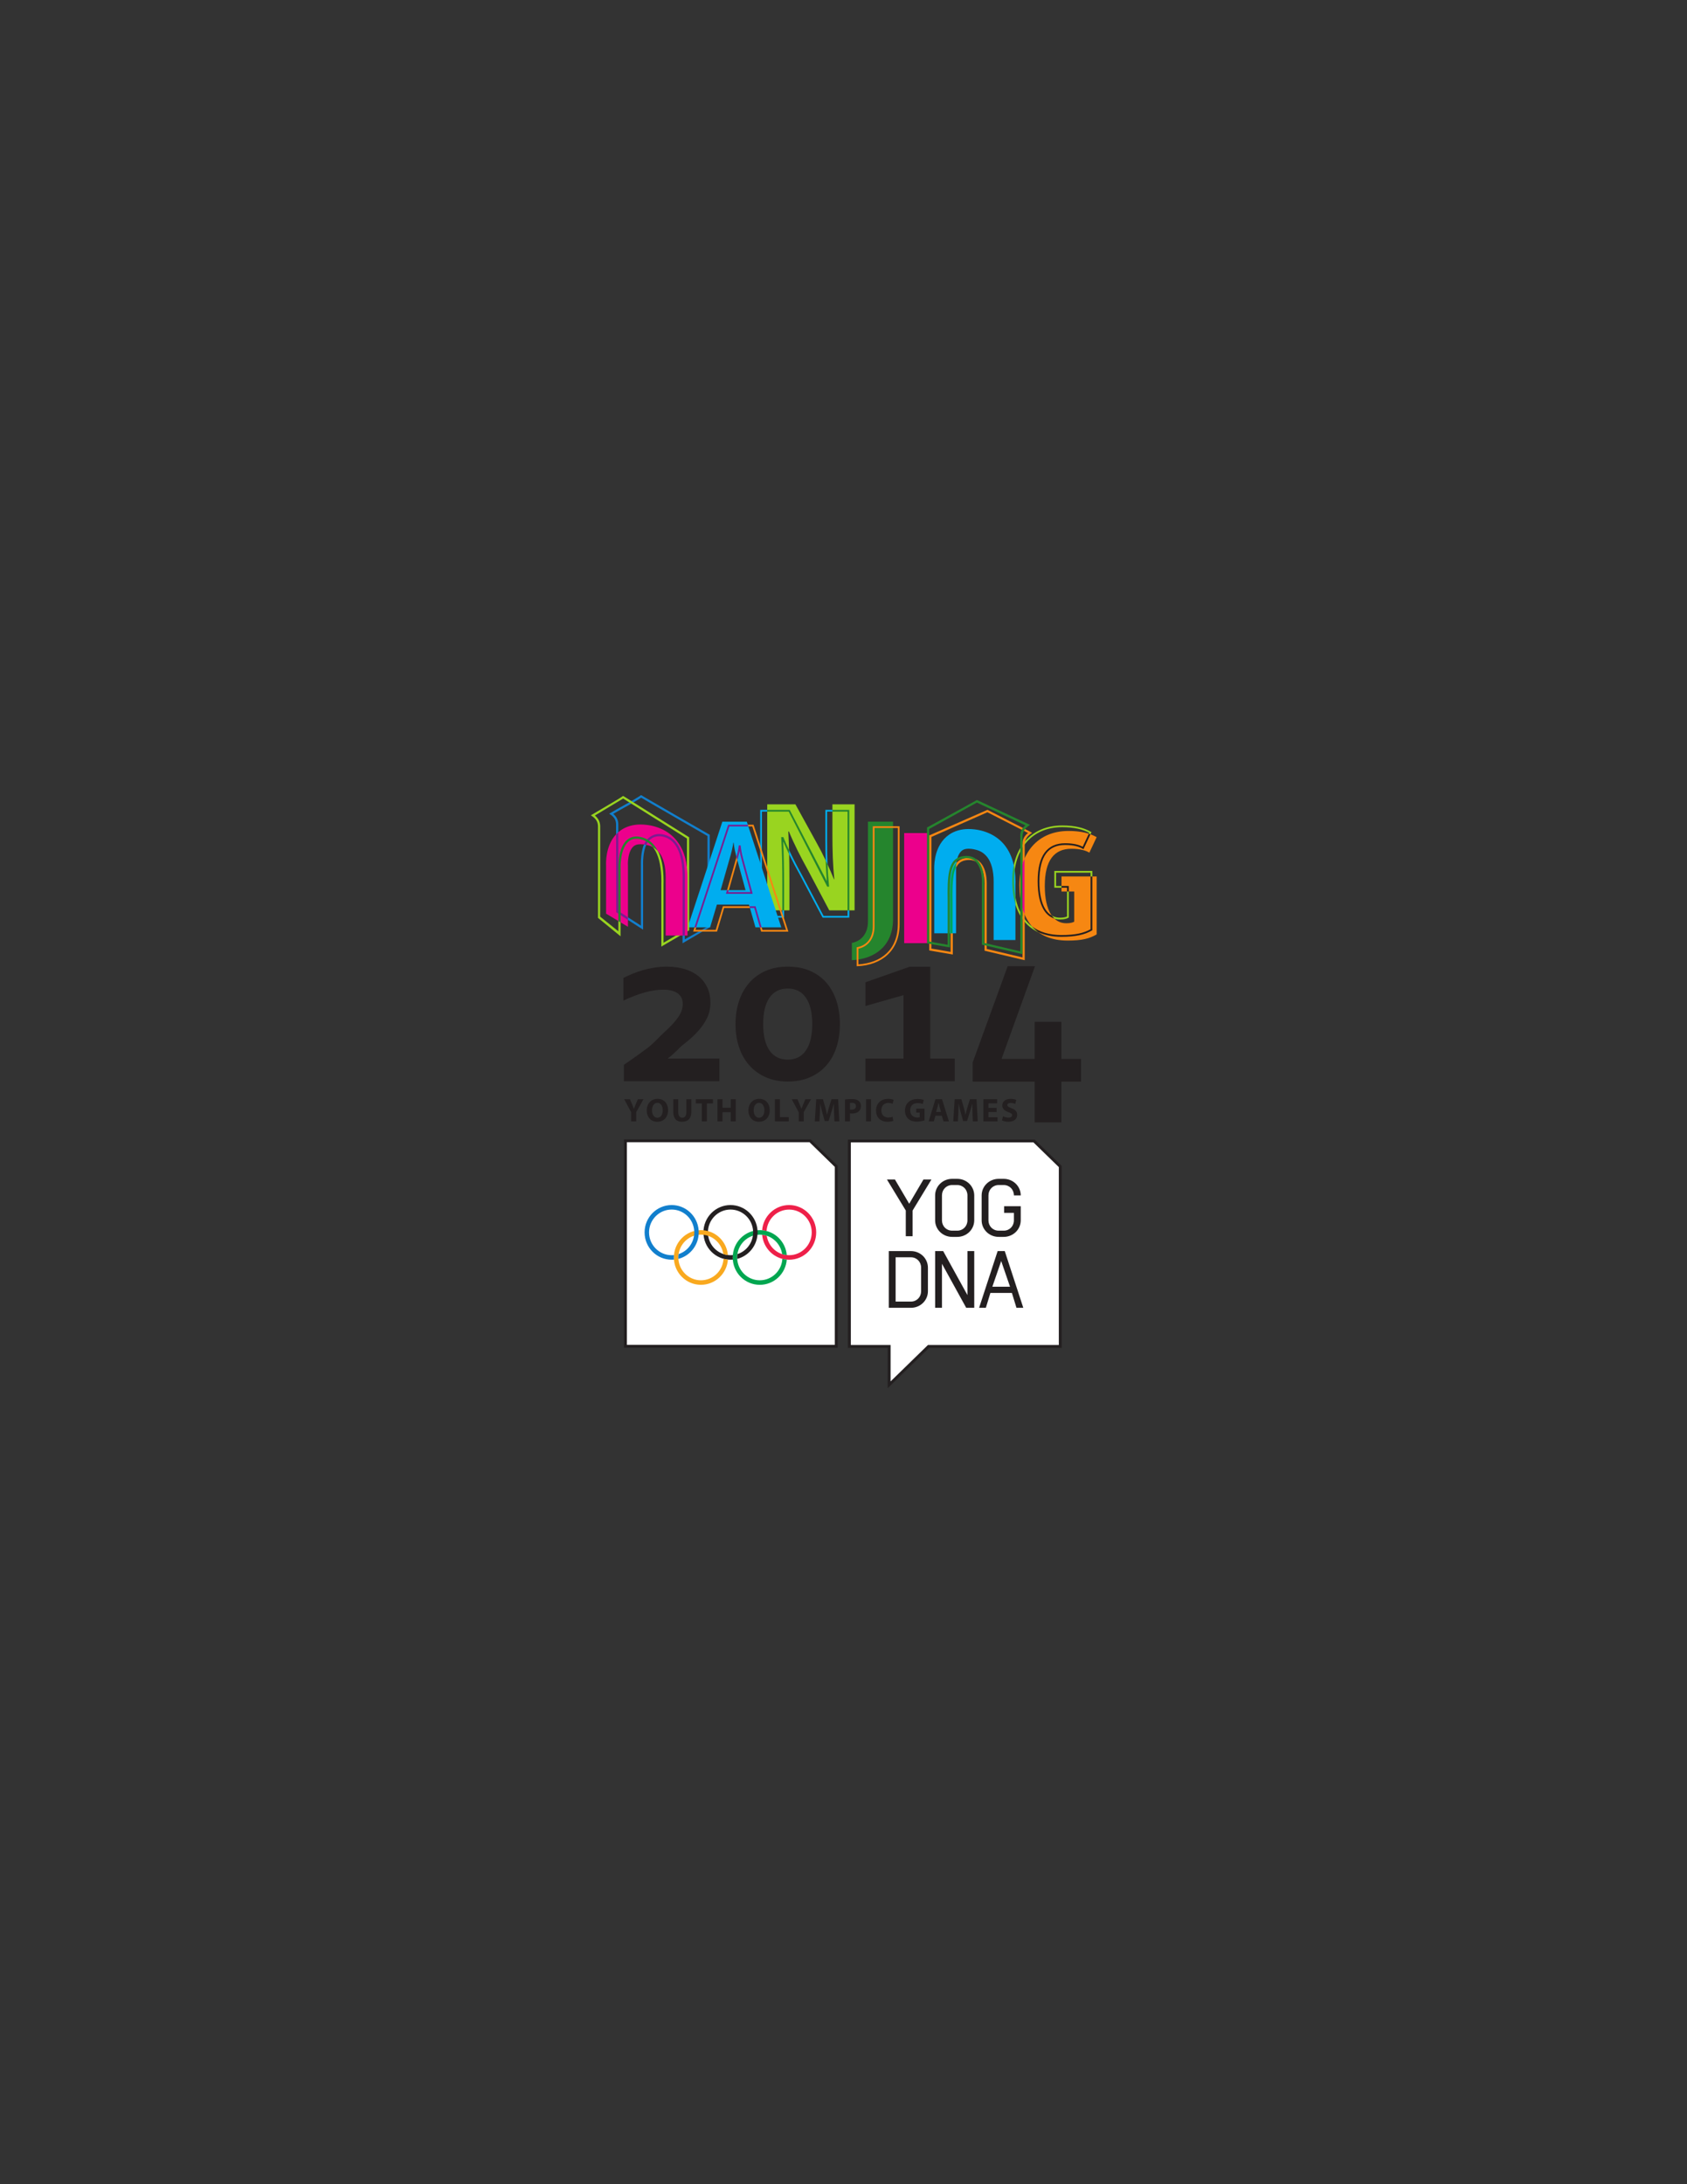 <?xml version="1.0" encoding="utf-8"?>
<!-- Generator: Adobe Illustrator 15.1.0, SVG Export Plug-In . SVG Version: 6.00 Build 0)  -->
<!DOCTYPE svg PUBLIC "-//W3C//DTD SVG 1.1//EN" "http://www.w3.org/Graphics/SVG/1.1/DTD/svg11.dtd">
<svg version="1.1"
	 id="svg2985" xmlns:dc="http://purl.org/dc/elements/1.1/" xmlns:cc="http://creativecommons.org/ns#" xmlns:rdf="http://www.w3.org/1999/02/22-rdf-syntax-ns#" xmlns:svg="http://www.w3.org/2000/svg" xmlns:sodipodi="http://sodipodi.sourceforge.net/DTD/sodipodi-0.dtd" xmlns:inkscape="http://www.inkscape.org/namespaces/inkscape" inkscape:version="0.48.2 r9819" sodipodi:docname="ç¬¬ä¸€æœŸNOCå…¬å‘Šè‹±æ–‡ç‰ˆ.pdf"
	 xmlns="http://www.w3.org/2000/svg" xmlns:xlink="http://www.w3.org/1999/xlink" x="0px" y="0px" width="612px" height="792px"
	 viewBox="-226 -302.351 612 792" enable-background="new -226 -302.351 612 792" xml:space="preserve">
<rect x="-226" y="-302.351" width="612" height="792" fill="#333333" stroke="none"/>
<sodipodi:namedview  id="namedview2987" inkscape:window-maximized="1" inkscape:cy="69.478255" inkscape:cx="118.00356" bordercolor="#666666" inkscape:zoom="2.5371819" pagecolor="#ffffff" guidetolerance="10" gridtolerance="10" fit-margin-left="0.5" objecttolerance="10" fit-margin-top="0.5" borderopacity="1" showgrid="false" inkscape:current-layer="g2993" inkscape:window-y="-8" inkscape:window-x="-8" fit-margin-bottom="0.5" fit-margin-right="0.5" inkscape:window-height="1028" inkscape:window-width="1920" inkscape:pageshadow="2" inkscape:pageopacity="0">
	</sodipodi:namedview>
<g id="g2993" transform="matrix(1.25,0,0,-1.25,-521.253,990.079)" inkscape:label="ç¬¬ä¸€æœŸNOCå…¬å‘Šè‹±æ–‡ç‰ˆ" inkscape:groupmode="layer">
	<g id="g3419" transform="matrix(1.056,0,0,1.056,-23.311,-35.889)">
		<g id="g3139">
			<g>
				<g id="g3141">
					<g id="g3147" transform="translate(520.676,753.689)">
						<path id="path3149" inkscape:connector-curvature="0" fill="#99D420" d="M6.631,6.238c-2.261,2.684-3.36,6.537-3.36,11.252
							c0,4.494,1.282,8.29,3.646,10.965c2.361,2.667,5.812,4.204,10.077,4.204c3.473,0,5.947-0.639,7.861-1.727l0.194-0.112
							l-2.206-4.688l-0.225,0.133c-0.896,0.528-2.337,1.033-4.815,1.033c-4.539-0.027-7.044-2.906-7.071-9.976
							c-0.008-3.398,0.583-5.924,1.579-7.566c1.003-1.652,2.382-2.437,4.087-2.441c0.96,0,1.572,0.165,1.933,0.333v7.907h-3.492
							v4.604h10.433V3.873l-0.113-0.072c-1.966-1.131-4.356-1.735-8.373-1.735v0.243v0.24c3.888,0,6.162,0.562,8.013,1.6v15.533
							h-9.479v-3.652h3.488V7.362l-0.121-0.074c-0.43-0.235-1.147-0.458-2.288-0.458c-1.867,0-3.44,0.915-4.498,2.679
							c-1.065,1.762-1.647,4.363-1.647,7.812c0,3.583,0.66,6.185,1.95,7.915c1.282,1.732,3.218,2.542,5.6,2.533
							c2.35,0,3.848-0.44,4.825-0.966l1.799,3.825c-1.805,0.966-4.134,1.561-7.433,1.561c-8.29-0.016-13.228-5.885-13.25-14.699
							C3.777,8.209,8.028,2.573,16.786,2.549v-0.24V2.066H16.77C12.278,2.066,8.881,3.553,6.631,6.238"/>
					</g>
					<g id="g3151" transform="translate(459.416,756.372)">
						<path id="path3153" inkscape:connector-curvature="0" fill="#99D420" d="M-2.808,6.651v29.132h7.744l5.818-10.554
							c1.743-3.087,3.445-6.748,4.791-10.054h0.082c-0.39,3.877-0.521,7.833-0.521,12.269v8.338h6.097V6.651h-6.961L8.245,17.963
							C6.5,21.092,4.55,24.882,3.155,28.315H2.983c0.215-3.912,0.303-8.044,0.303-12.833v-8.83H-2.808z"/>
					</g>
					<g id="g3155" transform="translate(474.938,780.283)">
						<path id="path3157" inkscape:connector-curvature="0" fill="#25852D" d="M-0.416,10.335V9.864h4.161v-27.141h0.475v27.611
							H-0.416z M-1.755-4.659c-0.166,0.371-0.34,0.744-0.516,1.111C-2.212-5.5-1.953-9.233-1.953-9.233l-10.193,19.567h-6.189V9.864
							h5.917l10.577-20.613h0.518l-0.029,0.271C-1.543-8.582-1.673-6.654-1.755-4.659 M-12.337-0.693
							c-0.543,1.149-1.064,2.303-1.507,3.414l-0.068,0.145h-0.582l0.016-0.252c0.222-3.904,0.304-8.036,0.304-12.819v-7.072h0.476
							v7.072c0,4.419-0.074,8.286-0.262,11.939c0.504-1.185,1.065-2.397,1.656-3.6C-12.314-1.472-12.324-1.083-12.337-0.693"/>
					</g>
					<g id="g3159" transform="translate(473.782,767.303)">
						<path id="path3161" inkscape:connector-curvature="0" fill="#00ADEF" d="M-0.594,8.335c-0.081,2.049-0.118,4.174-0.118,6.421
							v8.099h1.46v0.471h-1.939v-8.57c0-1.845,0.023-3.606,0.082-5.315C-0.938,9.071-0.765,8.707-0.594,8.335 M-13.015-5.804h-5.614
							v28.653h1.45v0.474h-1.93V-6.281h6.57v2.002h-0.475V-5.804z M4.906-4.28v-1.524H-1.68L-7.604,5.388
							c-1.18,2.11-2.445,4.52-3.575,6.911c0.011-0.389,0.021-0.778,0.031-1.174c1.01-2.077,2.095-4.138,3.121-5.968l6.067-11.439
							h7.342v2.002H4.906z"/>
					</g>
					<g id="g3163" transform="translate(445.886,734.379)">
						<path id="path3165" inkscape:connector-curvature="0" fill="#231F20" d="M-4.892,3.262c0-1.484-0.302-2.872-0.91-4.153
							C-6.412-2.171-7.247-3.4-8.321-4.573c-1.065-1.183-2.329-2.335-3.799-3.459c-1.46-1.128-2.686-2.738-4.403-3.908v-0.129
							l14.112,0.013v-6.236h-26.269v4.5c2.167,1.484,4.241,2.948,6.199,4.394c1.963,1.434,3.687,3.492,5.171,4.809
							c1.471,1.307,2.645,2.585,3.522,3.831c0.862,1.229,1.299,2.452,1.299,3.654c0,0.719-0.138,1.33-0.407,1.827
							c-0.268,0.493-0.64,0.903-1.134,1.227c-0.486,0.314-1.052,0.548-1.706,0.694c-0.65,0.147-1.353,0.219-2.121,0.219
							c-1.488,0-3.132-0.242-4.929-0.717c-1.795-0.473-4.103-1.36-6.022-2.294v6.229c0.661,0.349,1.857,0.889,2.69,1.225
							c0.837,0.344,1.744,0.65,2.716,0.932c0.965,0.279,2.005,0.504,3.108,0.673c1.107,0.184,2.256,0.272,3.431,0.272
							c1.752,0,3.371-0.222,4.842-0.649c1.462-0.438,2.724-1.073,3.781-1.912c1.053-0.829,1.871-1.872,2.464-3.1
							C-5.19,6.293-4.892,4.878-4.892,3.262"/>
					</g>
					<g id="g3167" transform="translate(476.721,729.303)">
						<path id="path3169" inkscape:connector-curvature="0" fill="#231F20" d="M-0.141,2.481c0-2.249-0.306-4.34-0.911-6.261
							c-0.617-1.926-1.521-3.59-2.714-4.987c-1.205-1.404-2.703-2.511-4.487-3.313c-1.789-0.811-3.862-1.218-6.219-1.218
							c-2.316,0-4.356,0.407-6.138,1.218c-1.778,0.802-3.272,1.909-4.495,3.313c-1.226,1.397-2.148,3.061-2.783,4.987
							c-0.625,1.922-0.94,4.012-0.94,6.261c0,2.246,0.315,4.339,0.94,6.26c0.635,1.925,1.557,3.59,2.783,5.009
							c1.223,1.416,2.717,2.524,4.495,3.317c1.782,0.793,3.822,1.191,6.138,1.191c2.358,0,4.431-0.397,6.219-1.191
							c1.784-0.793,3.283-1.901,4.487-3.317c1.193-1.419,2.097-3.084,2.714-5.009C-0.448,6.82-0.141,4.726-0.141,2.481 M-7.74,2.481
							c0,3.145-0.578,5.553-1.739,7.235c-1.154,1.687-2.822,2.531-4.994,2.531c-2.188,0-3.865-0.844-5.022-2.531
							c-1.162-1.682-1.732-4.09-1.732-7.235c0-3.14,0.57-5.552,1.732-7.239c1.157-1.683,2.834-2.526,5.022-2.526
							c2.171,0,3.84,0.843,4.994,2.526C-8.318-3.072-7.74-0.66-7.74,2.481"/>
					</g>
				</g>
			</g>
		</g>
		<g id="g3171" transform="translate(491.87,721.094)">
			<path id="path3173" inkscape:connector-curvature="0" fill="#231F20" d="M2.192,1.215v17.423l-10.457-2.975v6.511l12.16,4.275
				h5.644V1.215h6.735v-6.224H-8.273v6.224H2.192z"/>
		</g>
		<g id="g3175" transform="translate(515.24,721.094)">
			<path id="path3177" inkscape:connector-curvature="0" fill="#231F20" d="M5.793,1.215l0.063-0.087l9.015-0.013V11.32h7.352V1.116
				h5.396v-6.229h-5.396v-11.192h-7.352v11.192H-2.181v5.236L7.45,26.583h7.507L5.793,1.215z"/>
		</g>
		<g id="g3179">
			<g>
				<g id="g3181">
					<g id="g3187" transform="translate(427.019,706.147)">
						<path id="path3189" inkscape:connector-curvature="0" fill="#231F20" d="M-7.798-1.087v2.497L-9.728,5h1.586l0.619-1.464
							c0.185-0.44,0.315-0.769,0.465-1.165h0.016c0.138,0.383,0.276,0.732,0.462,1.165L-5.965,5h1.551l-2.009-3.554v-2.533H-7.798z"
							/>
					</g>
					<g id="g3191" transform="translate(433.209,706.055)">
						<path id="path3193" inkscape:connector-curvature="0" fill="#231F20" d="M-6.845-1.101c-1.801,0-2.87,1.373-2.87,3.103
							c0,1.827,1.178,3.194,2.973,3.194c1.87,0,2.89-1.404,2.89-3.088c0-2.004-1.202-3.21-2.989-3.21H-6.845z M-6.785-0.004
							c0.936,0,1.467,0.875,1.467,2.075c0,1.091-0.513,2.027-1.467,2.027c-0.95,0-1.485-0.918-1.485-2.066
							c0-1.135,0.555-2.036,1.477-2.036H-6.785z"/>
					</g>
					<g id="g3195" transform="translate(438.226,711.42)">
						<path id="path3197" inkscape:connector-curvature="0" fill="#231F20" d="M-6.072-0.275v-3.497
							c0-1.056,0.403-1.587,1.102-1.587c0.722,0,1.121,0.5,1.121,1.587v3.497h1.38v-3.42c0-1.875-0.953-2.773-2.55-2.773
							c-1.541,0-2.431,0.864-2.431,2.794v3.398H-6.072z"/>
					</g>
				</g>
			</g>
		</g>
		<g id="g3199" transform="translate(443.846,710.419)">
			<path id="path3201" inkscape:connector-curvature="0" fill="#231F20" d="M-5.206-0.428h-1.645v1.154h4.69v-1.154h-1.665V-5.36
				h-1.379V-0.428z"/>
		</g>
		<g id="g3203" transform="translate(448.761,711.42)">
			<path id="path3205" inkscape:connector-curvature="0" fill="#231F20" d="M-4.449-0.275v-2.343h2.273v2.343h1.369v-6.086h-1.369
				v2.535h-2.273v-2.535h-1.377v6.086H-4.449z"/>
		</g>
		<g id="g3207">
			<g>
				<g id="g3209">
					<g id="g3215" transform="translate(457.418,706.055)">
						<path id="path3217" inkscape:connector-curvature="0" fill="#231F20" d="M-3.115-1.101c-1.805,0-2.868,1.373-2.868,3.103
							c0,1.827,1.176,3.194,2.963,3.194c1.878,0,2.896-1.404,2.896-3.088c0-2.004-1.199-3.21-2.985-3.21H-3.115z M-3.05-0.004
							c0.924,0,1.461,0.875,1.461,2.075c0,1.091-0.514,2.027-1.461,2.027C-4,4.097-4.541,3.18-4.541,2.031
							c0-1.135,0.557-2.036,1.481-2.036H-3.05z"/>
					</g>
				</g>
			</g>
		</g>
		<g id="g3219" transform="translate(461.249,711.42)">
			<path id="path3221" inkscape:connector-curvature="0" fill="#231F20" d="M-2.525-0.275h1.37v-4.934h2.427v-1.152h-3.797V-0.275z"
				/>
		</g>
		<g id="g3223">
			<g>
				<g id="g3225">
					<g id="g3231" transform="translate(466.915,706.147)">
						<path id="path3233" inkscape:connector-curvature="0" fill="#231F20" d="M-1.652-1.087v2.497L-3.579,5H-2l0.615-1.464
							c0.194-0.44,0.326-0.769,0.478-1.165h0.013c0.135,0.383,0.278,0.732,0.458,1.165L0.183,5h1.543l-2.002-3.554v-2.533H-1.652z"
							/>
					</g>
					<g id="g3235" transform="translate(475.332,708.165)">
						<path id="path3237" inkscape:connector-curvature="0" fill="#231F20" d="M-0.356-0.776C-0.389-0.04-0.414,0.831-0.414,1.732
							h-0.012c-0.204-0.78-0.462-1.651-0.698-2.363L-1.86-3.009h-1.076l-0.65,2.35c-0.199,0.721-0.403,1.583-0.552,2.391h-0.016
							c-0.033-0.828-0.071-1.764-0.101-2.529l-0.122-2.31h-1.274l0.39,6.093h1.839l0.6-2.045c0.192-0.696,0.374-1.456,0.508-2.171
							h0.037c0.164,0.709,0.375,1.504,0.582,2.188l0.643,2.028h1.812l0.323-6.093h-1.341L-0.356-0.776z"/>
					</g>
					<g id="g3239" transform="translate(477.935,711.35)">
						<path id="path3241" inkscape:connector-curvature="0" fill="#231F20" d="M0.046-0.285c0.432,0.077,1.028,0.131,1.868,0.131
							c0.851,0,1.463-0.164,1.869-0.496c0.391-0.299,0.644-0.808,0.644-1.404c0-0.607-0.192-1.115-0.55-1.443
							c-0.477-0.44-1.175-0.645-1.993-0.645c-0.181,0-0.34,0.01-0.472,0.041v-2.188H0.046V-0.285z M1.412-3.05
							c0.121-0.025,0.266-0.03,0.467-0.03c0.731,0,1.18,0.366,1.18,0.98c0,0.56-0.374,0.9-1.072,0.9
							c-0.283,0-0.472-0.021-0.575-0.047V-3.05z"/>
					</g>
				</g>
			</g>
		</g>
		<path id="path3243" inkscape:connector-curvature="0" fill="#231F20" d="M483.762,705.058h1.373v6.087h-1.373V705.058z"/>
		<g id="g3245">
			<g>
				<g id="g3247">
					<g id="g3253" transform="translate(489.445,706.284)">
						<path id="path3255" inkscape:connector-curvature="0" fill="#231F20" d="M1.818-1.065C1.578-1.186,1-1.336,0.265-1.336
							c-2.103,0-3.195,1.321-3.195,3.066c0,2.088,1.481,3.239,3.334,3.239c0.713,0,1.25-0.15,1.501-0.28l-0.29-1.077
							C1.334,3.727,0.954,3.84,0.457,3.84c-1.093,0-1.938-0.666-1.938-2.038c0-1.217,0.727-1.973,1.947-1.973
							c0.422,0,0.869,0.074,1.153,0.189L1.818-1.065z"/>
					</g>
					<g id="g3257" transform="translate(496.872,706.386)">
						<path id="path3259" inkscape:connector-curvature="0" fill="#231F20" d="M2.963-1.05C2.528-1.193,1.729-1.397,0.923-1.397
							c-1.119,0-1.92,0.284-2.48,0.812c-0.551,0.545-0.855,1.33-0.855,2.231C-2.401,3.67-0.934,4.83,1.064,4.83
							c0.786,0,1.397-0.154,1.694-0.292l-0.291-1.11c-0.333,0.153-0.738,0.258-1.41,0.258c-1.151,0-2.027-0.653-2.027-1.967
							c0-1.265,0.799-1.99,1.93-1.99c0.303,0,0.559,0.019,0.673,0.064v1.287h-0.95v1.078h2.28V-1.05z"/>
					</g>
					<g id="g3261" transform="translate(499.468,707.502)">
						<path id="path3263" inkscape:connector-curvature="0" fill="#231F20" d="M3.363-0.879L2.931-2.44H1.508l1.862,6.095h1.802
							L7.074-2.44H5.583L5.112-0.879H3.363z M4.907,0.147L4.525,1.445C4.43,1.803,4.323,2.259,4.233,2.623H4.202
							c-0.08-0.368-0.184-0.83-0.271-1.179L3.557,0.147H4.907z"/>
					</g>
					<g id="g3265" transform="translate(508.296,708.165)">
						<path id="path3267" inkscape:connector-curvature="0" fill="#231F20" d="M4.723-0.776c-0.021,0.736-0.05,1.608-0.05,2.508
							h-0.02C4.459,0.952,4.2,0.081,3.969-0.631L3.227-3.009H2.15l-0.658,2.35C1.302,0.063,1.1,0.925,0.947,1.732H0.922
							C0.895,0.904,0.866-0.032,0.829-0.797l-0.118-2.31H-0.56l0.386,6.093h1.836L2.255,0.94c0.205-0.696,0.38-1.456,0.514-2.171
							h0.043c0.166,0.709,0.369,1.504,0.573,2.188l0.644,2.028h1.808l0.334-6.093H4.819L4.723-0.776z"/>
					</g>
				</g>
			</g>
		</g>
		<g id="g3269" transform="translate(514.035,708.379)">
			<path id="path3271" inkscape:connector-curvature="0" fill="#231F20" d="M5.607-0.743H3.371v-1.449h2.502v-1.13H1.99V2.77h3.758
				V1.637H3.371V0.372h2.236V-0.743z"/>
		</g>
		<g id="g3273">
			<g>
				<g id="g3275">
					<g id="g3281" transform="translate(515.567,707.362)">
						<path id="path3283" inkscape:connector-curvature="0" fill="#231F20" d="M5.843-0.899c0.359-0.188,0.935-0.377,1.524-0.377
							c0.636,0,0.966,0.261,0.966,0.674c0,0.363-0.284,0.59-1.022,0.842c-1.01,0.363-1.68,0.918-1.68,1.817
							c0,1.046,0.878,1.829,2.302,1.829c0.707,0,1.202-0.136,1.554-0.307l-0.29-1.098C8.954,2.595,8.508,2.767,7.92,2.767
							c-0.595,0-0.885-0.281-0.885-0.591c0-0.382,0.333-0.558,1.131-0.865C9.246,0.913,9.74,0.355,9.74-0.518
							c0-1.021-0.776-1.891-2.448-1.891c-0.696,0-1.392,0.189-1.732,0.382L5.843-0.899z"/>
					</g>
					<g id="g3285" transform="translate(479.57,744.509)">
						<path id="path3287" inkscape:connector-curvature="0" fill="#25852D" d="M0.297,4.823V9.58
							c2.423,0.431,4.422,2.38,4.422,5.874v27.428h6.898v-26.75C11.617,8.859,6.76,5.161,0.297,4.823"/>
					</g>
				</g>
			</g>
		</g>
		<path id="path3289" inkscape:connector-curvature="0" fill="#EC008C" d="M494.246,784.255h6.892v-30.245h-6.892V784.255z"/>
		<g id="g3291">
			<g>
				<g id="g3293">
					<g id="g3299" transform="translate(522.142,775.032)">
						<path id="path3301" inkscape:connector-curvature="0" fill="#F68712" d="M6.856,9.525l-11.579,5.939
							c-0.124,0.071-0.198,0.141-0.374,0.102c-0.024-0.007-15.668-6.869-15.728-6.914l-0.132-0.028l-0.05-0.018v-31.625l6.48-1.121
							v14.534c-0.023,0.73-0.027,1.406-0.027,2.05c0,3.277,0.221,5.585,0.832,7.061c0.624,1.46,1.532,2.124,3.134,2.305
							c0.184,0.015,0.366,0.029,0.533,0.029c1.96-0.014,2.975-1.151,3.575-2.58c0.582-1.414,0.679-3.096,0.679-3.95
							c0-0.348-0.016-0.555-0.016-0.555v-17.847l0.055-0.01l10.991-2.601V6.06C5.24,7.28,5.763,8.233,6.88,9.016l0.299,0.208
							l0.086,0.062L6.856,9.525z M4.629,6.048v-30.983l-9.834,2.324v17.347c0.003,0.081,0.009,0.258,0.009,0.573
							c0,0.897-0.089,2.634-0.725,4.191C-6.546,1.046-7.81,2.45-10.025,2.447h-0.029c-0.189,0-0.394-0.012-0.599-0.042
							c-1.752-0.157-2.966-1.031-3.619-2.669c-0.671-1.628-0.879-3.984-0.89-7.291c0-0.647,0.016-1.33,0.027-2.058v-13.799
							l-5.273,0.904V8.162l15.384,6.781L6.16,9.235c0,0-1.66-1.02-1.532-3.165V6.048"/>
					</g>
					<g id="g3303" transform="translate(445.579,774.452)">
						<path id="path3305" inkscape:connector-curvature="0" fill="#117FCD" d="M-4.939,9.436c-0.007,0.02-4.638,2.665-9.277,5.335
							c-2.315,1.335-4.629,2.673-6.368,3.683c-0.865,0.505-1.593,0.926-2.098,1.217c-0.254,0.158-0.446,0.274-0.586,0.354
							c-0.066,0.041-0.123,0.074-0.144,0.092l-0.009,0.01c-0.014,0.012-0.036,0.03-0.072,0.049
							c-0.064,0.024-0.112,0.026-0.139,0.024h-0.02c-0.01,0.001-0.036,0-0.071-0.01c-0.02-0.013-0.023-0.009-0.023-0.009
							c-0.031-0.015-0.092-0.042-0.146-0.121c-0.115-0.079-0.834-0.539-2.002-1.236c-1.328-0.796-3.53-1.945-6.092-3.455
							l-0.331-0.189l-0.084-0.056l0.389-0.269l0.059-0.038c0.987-0.703,1.438-1.542,1.445-2.624v-24.162l7.424-4.762V1.014
							c0,0.019-0.004,0.188-0.01,0.494c0,0.881,0.075,2.819,0.65,4.499c0.588,1.688,1.937,2.938,3.821,2.938
							c0.218,0,0.461-0.022,0.719-0.064c3.659-0.6,5.665-4.329,5.676-11.148c0-0.25-0.007-0.505-0.007-0.764l0.064-0.004h-0.068
							v-17.428l7.465,4.377v25.44L-4.939,9.436z M-23.695,1.509c0-0.314,0.006-0.51,0.006-0.51v-16.613l-6.214,3.977v23.83v0.021
							c0,1.134-0.483,2.115-1.384,2.864c2.451,1.446,4.573,2.545,5.838,3.305c0.659,0.394,1.159,0.702,1.494,0.913
							c0.146,0.093,0.262,0.169,0.343,0.232c0.432-0.267,1.441-0.858,2.85-1.668C-15.89,15.023-6.675,9.741-5.39,8.994v-24.899
							l-6.244-3.484v16.35c0.009,0.267,0.014,0.513,0.014,0.772c-0.006,0.015-0.006,0.031-0.006,0.048
							c0.006,6.855-2.082,11.009-6.171,11.702c-0.297,0.052-0.567,0.068-0.827,0.068h-0.009c-2.235,0-3.793-1.57-4.388-3.349
							C-23.633,4.409-23.695,2.423-23.695,1.509"/>
					</g>
					<g id="g3307" transform="translate(530.97,749.176)">
						<path id="path3309" inkscape:connector-curvature="0" fill="#F68712" d="M8.217,5.543c-8.888,0-13.272,5.822-13.272,15.188
							c0,8.887,5.057,14.928,13.476,14.928c3.449,0,5.88-0.637,7.753-1.701L14.171,29.7c-0.94,0.554-2.428,1.064-4.937,1.064
							c-4.674,0-7.313-3.104-7.313-10.204c0-6.85,2.34-10.258,5.913-10.258c1.108,0,1.788,0.213,2.169,0.431v8.292H6.514v4.127h9.67
							V7.244C14.267,6.133,12.221,5.543,8.217,5.543"/>
					</g>
					<g id="g3311" transform="translate(458.122,751.306)">
						<path id="path3313" inkscape:connector-curvature="0" fill="#F68712" d="M-3.007,5.87v0.238l0.225,0.06l-0.225-0.06V5.87
							h-0.174l-1.868,6.505h-8.307l-1.953-6.489h-6.569l9.651,29.35h6.957L4.304,5.87H-3.007z M-21.233,6.357h5.566l1.967,6.483
							h9.013l1.858-6.5h6.491L-5.614,34.77h-6.278L-21.233,6.357z M-12.835,16.267l2.762,9.67c0.579,2.034,0.749,3.435,0.749,3.435
							l0.022,0.206h0.209h0.299l0.017-0.212c0.006-0.007,0.125-1.444,0.66-3.432l2.635-9.668H-12.835z M-9.628,25.812l-2.588-9.08
							h6.117l-2.47,9.08l0.228,0.059l-0.228-0.059c-0.235,0.885-0.397,1.671-0.503,2.264C-9.192,27.483-9.37,26.709-9.628,25.812"/>
					</g>
					<g id="g3315" transform="translate(456.611,752.327)">
						<path id="path3317" inkscape:connector-curvature="0" fill="#00ADEF" d="M-3.24,6.027l-1.785,6.259h-8.809l-1.87-6.259h-6.172
							l9.541,29.023h6.72L3.856,6.027H-3.24z M-8.561,25.764c-0.548,2.038-0.676,3.529-0.676,3.529h-0.084
							c0,0-0.174-1.439-0.765-3.529l-2.727-9.524h6.852L-8.561,25.764z"/>
					</g>
					<g id="g3319" transform="translate(480.717,747.59)">
						<path id="path3321" inkscape:connector-curvature="0" fill="#F68712" d="M0.474,5.298L0.67,5.331
							c2.327,0.422,4.215,2.244,4.232,5.642v27.565h7.364V11.653C12.281,4.254,7.268,0.411,0.724,0.099L0.474,0.083V5.298z
							 M3.798-1.807H3.565H3.798z M0.955,0.59c6.252,0.434,10.822,4.002,10.833,11.063v26.411H5.38V10.973
							C5.387,7.482,3.393,5.41,0.955,4.901V0.59z"/>
					</g>
				</g>
			</g>
		</g>
		<g id="g3323" transform="translate(425.684,701.523)">
			<path id="path3325" inkscape:connector-curvature="0" fill="#FFFFFF" d="M-8.004-1.8v-56.453h57.956v49.44L42.752-1.8H-8.004z"/>
		</g>
		<g id="g3327" transform="translate(523,701.481)">
			<path id="path3329" inkscape:connector-curvature="0" fill="#FFFFFF" d="M6.988-1.805h-50.752v-56.446h10.928v-10.54
				l10.825,10.54h36.206v49.432L6.988-1.805z"/>
		</g>
		<g id="g3331" transform="translate(425.988,652.943)">
			<path id="path3333" inkscape:connector-curvature="0" fill="#231F20" d="M-7.957-9.283h57.153v48.886l-6.962,6.788H-7.957V-9.283
				z M49.997-10.062H-8.755V47.17h51.316l7.436-7.249V-10.062z"/>
		</g>
		<g id="g3335" transform="translate(479.326,652.908)">
			<path id="path3337" inkscape:connector-curvature="0" fill="#231F20" d="M0.26-9.289h10.923v-9.99l10.258,9.99H57.42v48.877
				l-6.973,6.784H0.26V-9.289z M10.384-21.157v11.087H-0.541v57.227h51.32l7.44-7.245V-10.07H21.775L10.384-21.157z"/>
		</g>
		<g id="g3339">
			<g>
				<g id="g3341">
					<g id="g3347" transform="translate(513.027,666.788)">
						<path id="path3349" inkscape:connector-curvature="0" fill="#231F20" d="M5.451-7.15h4.858L7.881-0.093L5.451-7.15z
							 M2.509,17.933c0,2.522,2.088,4.549,4.68,4.549h1.38c2.598,0,4.679-2.027,4.684-4.549h-1.875c0,1.58-1.185,2.847-2.809,2.847
							h-1.38c-1.62,0-2.808-1.267-2.809-2.847v-6.85c0.001-1.579,1.189-2.836,2.809-2.836H8.58c1.612,0,2.798,1.257,2.798,2.836
							v2.056H8.693v1.825h4.559v-3.881C13.248,8.564,11.167,6.54,8.58,6.54H7.189c-2.592,0-4.68,2.024-4.68,4.544V17.933z
							 M-12.256-8.405c-0.009-2.512-2.077-4.536-4.675-4.536h-6.07V2.639h6.07c2.598-0.004,4.666-2.027,4.675-4.548V-8.405z
							 M-16.465,13.783V6.724h-1.874v7.059l-5.18,8.52h2.196l3.918-6.656h0.008l3.914,6.656h2.193L-16.465,13.783z M0.474-12.942
							h-2.208L-8.398-0.848v-12.093h-1.878V2.639h2.212l6.67-12.09v12.09h1.869V-12.942z M0.474,11.084
							C0.462,8.564-1.609,6.54-4.197,6.54H-5.6c-2.588,0-4.667,2.024-4.676,4.544v6.852c0.01,2.519,2.089,4.546,4.676,4.546h1.403
							c2.588,0,4.659-2.027,4.671-4.546V11.084z M12.079-12.942l-1.256,4.088H4.911l-1.245-4.088H1.813L6.906,2.639H8.86
							l5.095-15.581H12.079z M-16.931,0.934h-4.2v-12.17h4.2c1.618,0,2.801,1.267,2.804,2.831v6.497
							C-14.13-0.325-15.313,0.934-16.931,0.934 M-4.197,20.78H-5.6c-1.615,0-2.798-1.267-2.798-2.844v-6.852
							c0-1.579,1.183-2.836,2.798-2.836h1.403c1.616,0,2.802,1.257,2.802,2.836v6.852C-1.395,19.513-2.581,20.78-4.197,20.78"/>
					</g>
					<g id="g3351" transform="translate(464.628,686.226)">
						<path id="path3353" inkscape:connector-curvature="0" fill="#EE2049" d="M-2.004-4.155c-3.91,0-7.116-3.05-7.414-6.923
							c0.404-0.037,0.816-0.104,1.218-0.214c0.191,3.29,2.889,5.894,6.196,5.894c3.431,0,6.214-2.806,6.214-6.263
							c0-3.465-2.782-6.269-6.214-6.269c-0.225,0-0.448,0.008-0.666,0.033c-0.435,0.043-0.858,0.135-1.264,0.268
							c-2.2,0.727-3.859,2.662-4.216,5.035c-0.407,0.127-0.831,0.228-1.264,0.272c0.275-3.204,2.538-5.831,5.545-6.611
							c0.381-0.11,0.795-0.172,1.205-0.213c0.216-0.016,0.44-0.028,0.66-0.028c4.107,0,7.443,3.36,7.443,7.514
							C5.439-7.519,2.103-4.155-2.004-4.155"/>
					</g>
					<g id="g3355" transform="translate(463.018,673.419)">
						<path id="path3357" inkscape:connector-curvature="0" fill="#00A650" d="M-2.253-6.129c-0.195-3.283-2.896-5.888-6.203-5.888
							c-3.43,0-6.215,2.804-6.215,6.272c0,3.461,2.785,6.269,6.215,6.269c0.223,0,0.447-0.02,0.665-0.044
							c0.441-0.039,0.859-0.137,1.265-0.266c2.202-0.727,3.868-2.662,4.21-5.035c0.408-0.132,0.836-0.225,1.275-0.269
							c-0.275,3.199-2.541,5.829-5.542,6.607C-6.974,1.62-7.383,1.692-7.794,1.729C-8.009,1.748-8.234,1.76-8.456,1.76
							c-4.113,0-7.44-3.367-7.44-7.505c0-4.155,3.327-7.515,7.44-7.515c3.916,0,7.123,3.051,7.414,6.924
							C-1.454-6.301-1.859-6.235-2.253-6.129"/>
					</g>
					<g id="g3359" transform="translate(457.1,680.231)">
						<path id="path3361" inkscape:connector-curvature="0" fill="#231F20" d="M-3.164-5.08c-0.298,3.874-3.504,6.919-7.423,6.919
							c-4.108,0-7.437-3.363-7.437-7.507c0-4.152,3.328-7.504,7.437-7.504c0.215,0,0.426,0.004,0.636,0.02
							c-0.01,0.197-0.026,0.391-0.026,0.592c0,0.223,0.016,0.442,0.037,0.647c-0.221-0.014-0.43-0.022-0.647-0.022
							c-3.421,0-6.203,2.802-6.203,6.268c0,3.459,2.781,6.272,6.203,6.272c3.306,0,6.01-2.605,6.212-5.887
							c0.002-0.129,0.009-0.254,0.009-0.385c0-0.317-0.029-0.622-0.069-0.921c-0.349-2.385-2.028-4.339-4.245-5.046
							c-0.042-0.3-0.072-0.612-0.072-0.925c0-0.131,0.005-0.254,0.019-0.386c3.011,0.774,5.284,3.407,5.562,6.613
							c0.016,0.231,0.029,0.44,0.029,0.664C-3.141-5.472-3.154-5.278-3.164-5.08"/>
					</g>
					<g id="g3363" transform="translate(444.236,680.228)">
						<path id="path3365" inkscape:connector-curvature="0" fill="#100F0D" d="M-5.146-5.08c0.409-0.044,0.82-0.112,1.216-0.225"/>
					</g>
					<g id="g3367" transform="translate(449.007,673.43)">
						<path id="path3369" inkscape:connector-curvature="0" fill="#F9A91F" d="M-4.411-6.127c-0.194-3.297-2.893-5.9-6.207-5.9
							c-3.431,0-6.208,2.804-6.208,6.271c0,3.461,2.777,6.269,6.208,6.269c0.239,0,0.472-0.018,0.706-0.049
							c0.439-0.047,0.865-0.141,1.267-0.276c2.183-0.738,3.813-2.659,4.173-5C-4.068-4.958-3.639-5.054-3.21-5.1
							c-0.275,3.189-2.514,5.8-5.491,6.594c-0.396,0.103-0.806,0.185-1.216,0.224c-0.231,0.013-0.461,0.031-0.7,0.031
							c-4.107,0-7.439-3.373-7.439-7.506c0-4.15,3.333-7.511,7.439-7.511c3.911,0,7.119,3.052,7.417,6.917
							C-3.616-6.307-4.019-6.233-4.411-6.127"/>
					</g>
					<g id="g3371" transform="translate(443.084,680.231)">
						<path id="path3373" inkscape:connector-curvature="0" fill="#117FCD" d="M-5.324-5.08c-0.296,3.874-3.504,6.919-7.414,6.919
							c-4.109,0-7.444-3.363-7.444-7.507c0-4.152,3.334-7.504,7.444-7.504c0.208,0,0.424,0.004,0.632,0.02
							c-0.02,0.197-0.028,0.391-0.028,0.592c0,0.223,0.009,0.442,0.028,0.647c-0.205-0.014-0.419-0.022-0.632-0.022
							c-3.433,0-6.218,2.802-6.218,6.268c0,3.459,2.784,6.272,6.218,6.272c3.303,0,6.006-2.605,6.197-5.887
							c0.013-0.129,0.017-0.254,0.017-0.385c0-0.317-0.025-0.622-0.071-0.921c-0.35-2.385-2.021-4.339-4.245-5.046
							c-0.046-0.3-0.064-0.612-0.064-0.925c0-0.131,0-0.254,0.006-0.386c3.02,0.774,5.292,3.407,5.569,6.613
							c0.016,0.231,0.03,0.44,0.03,0.664C-5.297-5.472-5.306-5.278-5.324-5.08"/>
					</g>
					<g id="g3375" transform="translate(456.635,757.349)">
						<path id="path3377" inkscape:connector-curvature="0" fill="#7A1D90" d="M-3.236,6.802l-1.679-0.004l0.138-0.471l1.194,0.005
							l1.532-5.327h0.485L-3.236,6.802z M-6.661,19.89c-0.537,1.99-0.653,3.43-0.657,3.436l-0.026,0.202h-0.509l-0.015-0.196
							c0,0-0.116-1.156-0.605-2.964l0.238-0.876l0.07,0.281c0.255,0.886,0.431,1.666,0.553,2.26c0.099-0.594,0.263-1.384,0.504-2.26
							l2.465-9.083h-6.117l0.151,0.526h-0.485l-0.283-0.998h7.35L-6.661,19.89z M-5.242,28.727l-0.159,0.465h-5.367l-9.271-28.191
							h0.495l9.115,27.726H-5.242z"/>
					</g>
					<g id="g3379" transform="translate(440.688,773.851)">
						<path id="path3381" inkscape:connector-curvature="0" fill="#99D420" d="M-5.693,9.343
							c-0.01,0.012-17.489,10.958-17.624,11.046c-0.073,0.034-0.119,0.07-0.152,0.092l-0.018,0.016
							c-0.016,0.018-0.057,0.041-0.093,0.047c-0.037,0.026-0.081,0.029-0.1,0.029h-0.008h-0.018h-0.023l-0.011-0.013
							c-0.004,0-0.02,0-0.034-0.005c-0.019-0.007-0.027-0.011-0.027-0.011c-0.029-0.006-0.098-0.037-0.143-0.112
							c-0.116-0.092-0.876-0.571-2.106-1.304c-1.378-0.832-3.408-2.03-6.094-3.606l-0.326-0.19l-0.094-0.058l0.403-0.263
							l0.031-0.022c1.053-0.737,1.536-1.619,1.543-2.764v-25.118l6.196-5.056c0,0-0.014,18.893-0.014,18.913l0.01,0.08
							c-0.016,1.101,0.113,2.904,0.704,4.636c0.615,1.776,1.714,3.165,3.687,3.165c0.243,0,0.492-0.025,0.775-0.07
							c3.841-0.633,6.045-4.443,6.059-11.565c0-0.259,0-0.519-0.014-0.787l0.068-0.004h-0.068v-17.195l7.648,4.468V9.259
							L-5.693,9.343z M-20.005,9.454c-2.326,0-3.58-1.733-4.205-3.59c-0.634-1.873-0.79-3.938-0.802-4.897
							c0-0.326,0.026-0.527,0.026-0.527v-17.024l-5.005,4.027v24.781v0.018c0,1.19-0.506,2.212-1.461,2.986l7.782,4.659
							L-6.138,8.904V-15.96l-6.443-3.758v16.136c0.013,0.264,0.013,0.534,0.013,0.793v0.046c0.001,7.16-2.292,11.407-6.571,12.123
							C-19.444,9.429-19.722,9.454-20.005,9.454"/>
					</g>
					<g id="g3383" transform="translate(438.057,772.692)">
						<path id="path3385" inkscape:connector-curvature="0" fill="#EC008C" d="M-6.098,9.165c-1.933,2.636-5.061,4.278-8.641,4.661
							c-0.509,0.061-1.004,0.089-1.496,0.089h-0.055h-0.021c-2.067,0-3.934-0.573-5.337-1.554c-2.104-1.461-3.048-3.488-3.543-5.162
							c-0.492-1.697-0.555-3.209-0.558-4.042c0-0.265,0.003-0.463,0.014-0.586v-13.15l6.01-3.606V2.739l-0.014,0.09v0.004
							c0,0.041-0.007,0.157-0.007,0.323v0.016v0.014v0.053c-0.006,0.73,0.163,2.43,0.723,3.549c0.29,0.595,0.645,1.018,1.021,1.27
							c0.409,0.257,0.772,0.428,1.754,0.443h0.007c0.21,0,0.461-0.01,0.742-0.035c2.184-0.307,3.36-0.976,4.422-2.334
							c1.006-1.326,1.722-3.562,1.722-6.724V-0.62c0-0.229-0.001-0.465-0.012-0.701v-0.006v-0.031v-15.22h6.01v15.171
							c0.007,0.264,0.007,0.531,0.007,0.788C-3.349,3.239-4.158,6.556-6.098,9.165"/>
					</g>
					<g id="g3387" transform="translate(434.41,774.488)">
						<path id="path3389" inkscape:connector-curvature="0" fill="#7A1D90" d="M-6.66,9.442c-0.281,0.047-0.559,0.066-0.825,0.066
							h-0.01c-2,0-3.528-1.31-4.178-2.868l0.623-0.113c0.615,1.415,1.902,2.371,3.564,2.374c0.228,0,0.468-0.018,0.727-0.061
							C-3.1,8.241-1.067,4.515-1.051-2.297c0-0.255-0.009-0.511-0.009-0.765v-15.319h0.604v15.314c0.006,0.259,0.01,0.51,0.01,0.77
							v0.043C-0.447,4.605-2.556,8.748-6.66,9.442 M-18.735,9.951l-0.281-0.267c-0.169-0.148-0.151-0.157-0.303-0.312l-0.02-0.015
							l0.043-21.345l3.217-2.101v0.724l-2.607,1.708L-18.735,9.951z"/>
					</g>
					<g id="g3391" transform="translate(429.036,773.881)">
						<path id="path3393" inkscape:connector-curvature="0" fill="#25852D" d="M-7.488,9.348c-0.306,0.05-0.594,0.075-0.877,0.075
							h-0.003c-2.35,0-3.627-1.74-4.256-3.594c-0.644-1.87-0.722-3.945-0.723-4.896c0-0.329,0.014-0.53,0.014-0.53v-14.207
							l0.608-0.37V0.414c0,0.018-0.015,0.18-0.015,0.457v0.062V0.96c0,0.925,0.09,2.933,0.688,4.666
							c0.627,1.771,1.683,3.186,3.689,3.186c0.241,0,0.502-0.016,0.779-0.067c1.52-0.244,2.777-1.018,3.745-2.249
							c0.519-0.276,0.95-0.624,1.361-1.061C-3.587,7.615-5.25,8.979-7.488,9.348"/>
					</g>
					<g id="g3395" transform="translate(516.159,771.617)">
						<path id="path3397" inkscape:connector-curvature="0" fill="#00ADEF" d="M5.934,8.999c-1.924,2.631-5.048,4.274-8.612,4.662
							c-0.513,0.061-1.021,0.091-1.496,0.091h-0.061h-0.013c-2.074,0-3.912-0.575-5.328-1.556c-2.093-1.459-3.033-3.489-3.532-5.157
							c-0.489-1.703-0.549-3.217-0.552-4.058c0-0.262,0.003-0.457,0.014-0.576v-17.296h5.988V2.574l-0.007,0.084v0.01
							C-7.669,2.711-7.669,2.82-7.669,2.981v0.024v0.018v0.044c-0.013,0.736,0.158,2.435,0.716,3.55
							c0.29,0.601,0.65,1.023,1.017,1.274c0.411,0.261,0.773,0.43,1.748,0.451h0.006c0.211,0,0.459-0.018,0.74-0.048
							c2.179-0.295,3.35-0.973,4.414-2.327c1.002-1.322,1.72-3.562,1.708-6.72v-0.03c0-0.235,0-0.463-0.001-0.707v-0.007
							l-0.006-0.03v-15.22h5.991v15.169c0.009,0.271,0.02,0.536,0.02,0.795C8.675,3.067,7.868,6.396,5.934,8.999"/>
					</g>
					<g id="g3399" transform="translate(503.762,766.562)">
						<path id="path3401" inkscape:connector-curvature="0" fill="#00A650" d="M4.024,8.22C3.355,6.593,3.143,4.235,3.14,0.934
							c0-0.653,0.004-1.333,0.025-2.06v-8.692h0.602v8.696c-0.013,0.735-0.021,1.41-0.021,2.056c0,3.275,0.228,5.583,0.835,7.054
							c0.046,0.096,0.089,0.178,0.127,0.269c0.007,0.325,0.041,0.776,0.11,1.283C4.499,9.172,4.238,8.74,4.024,8.22"/>
					</g>
					<g id="g3403" transform="translate(520.684,768.666)">
						<path id="path3405" inkscape:connector-curvature="0" fill="#EC008C" d="M6.631,8.545C6.408,8.019,6.203,7.468,6.027,6.901
							V-4.976c0.176-0.603,0.381-1.166,0.605-1.72V8.545z"/>
					</g>
					<g id="g3407" transform="translate(518.526,759.561)">
						<path id="path3409" inkscape:connector-curvature="0" fill="#2EAA4A" d="M6.299,7.142c-0.257,1.383-0.402,2.892-0.405,4.511
							c0.003,0.992,0.071,1.94,0.199,2.853c-0.07,0.471-0.146,0.931-0.252,1.379c-0.272-1.327-0.42-2.738-0.42-4.232
							c0-2.416,0.3-4.601,0.878-6.525V7.142z"/>
					</g>
					<g id="g3411" transform="translate(531.227,760.86)">
						<path id="path3413" inkscape:connector-curvature="0" fill="#231F20" d="M8.256,7.343v1.518H6.257V8.383h1.524v-1.04H8.256z
							 M14.248,11.464V-3.023c-1.851-1.036-4.124-1.599-8.011-1.599c-3.348,0.007-6.032,0.837-8.08,2.369
							c0.531-0.591,1.105-1.122,1.749-1.589C1.684-4.665,3.792-5.1,6.219-5.1h0.017c4.015,0,6.407,0.6,8.371,1.73l0.115,0.071
							v14.762H14.248z M4.324-0.107C4.065,0.132,3.821,0.404,3.596,0.718C2.888,1.113,2.268,1.73,1.753,2.584
							C0.764,4.226,0.176,6.752,0.182,10.15c0.026,7.066,2.528,9.948,7.07,9.976c2.478,0,3.919-0.505,4.813-1.033l0.229-0.133
							l1.919,4.093c-0.147,0.049-0.3,0.105-0.456,0.151l-1.68-3.571c-0.98,0.525-2.475,0.968-4.825,0.968
							c-2.389,0.005-4.312-0.804-5.599-2.535c-1.293-1.731-1.951-4.333-1.951-7.916c0-3.444,0.582-6.051,1.649-7.813
							C2.102,1.082,3.122,0.267,4.324-0.107"/>
					</g>
					<g id="g3415" transform="translate(509.486,782.581)">
						<path id="path3417" inkscape:connector-curvature="0" fill="#25852D" d="M4.906,10.689c0,0-0.09,0.058-0.218,0.025
							c0,0-13.422-7.396-13.45-7.407L-8.921,3.26l-0.045-0.018v-31.866l6.285-1.117v13.083c-0.014,0.728-0.017,1.415-0.017,2.056
							c0,3.277,0.223,5.582,0.841,7.054C-1.234-6.08-0.312-5.421,1.3-5.241c0.198,0.022,0.369,0.03,0.548,0.03
							c1.97-0.013,2.992-1.147,3.605-2.58c0.596-1.42,0.684-3.1,0.684-3.945c0-0.35-0.014-0.56-0.014-0.56v-16.679l0.053-0.01
							l11.103-2.6V0.692c0.005,1.224,0.528,2.175,1.662,2.956l0.31,0.215l0.087,0.058C19.338,3.921,4.934,10.668,4.906,10.689
							 M6.681-12.254v0.004c0.004-0.004,0.019-0.004,0.039-0.027c0.003-0.01,0.007-0.02,0.007-0.027
							C6.721-12.272,6.701-12.264,6.681-12.254 M16.667,0.718v-1.077v-30.462L6.734-28.49v16.17v0.004
							c0.003,0.077,0.013,0.26,0.013,0.579c0,0.887-0.089,2.627-0.736,4.182c-0.633,1.55-1.907,2.956-4.157,2.956
							c-0.006,0-0.017-0.004-0.017-0.004c-0.189,0-0.392-0.015-0.598-0.035c-1.773-0.165-2.99-1.035-3.661-2.673
							c-0.676-1.628-0.884-3.985-0.89-7.292c0-0.644,0.006-1.336,0.027-2.061V-29.02l-5.076,0.906V2.8l13.109,7.254L18.094,3.79
							C18.094,3.79,16.521,2.695,16.667,0.718 M4.678,10.718L4.678,10.718h0.01H4.678z"/>
					</g>
				</g>
			</g>
		</g>
	</g>
</g>
</svg>
